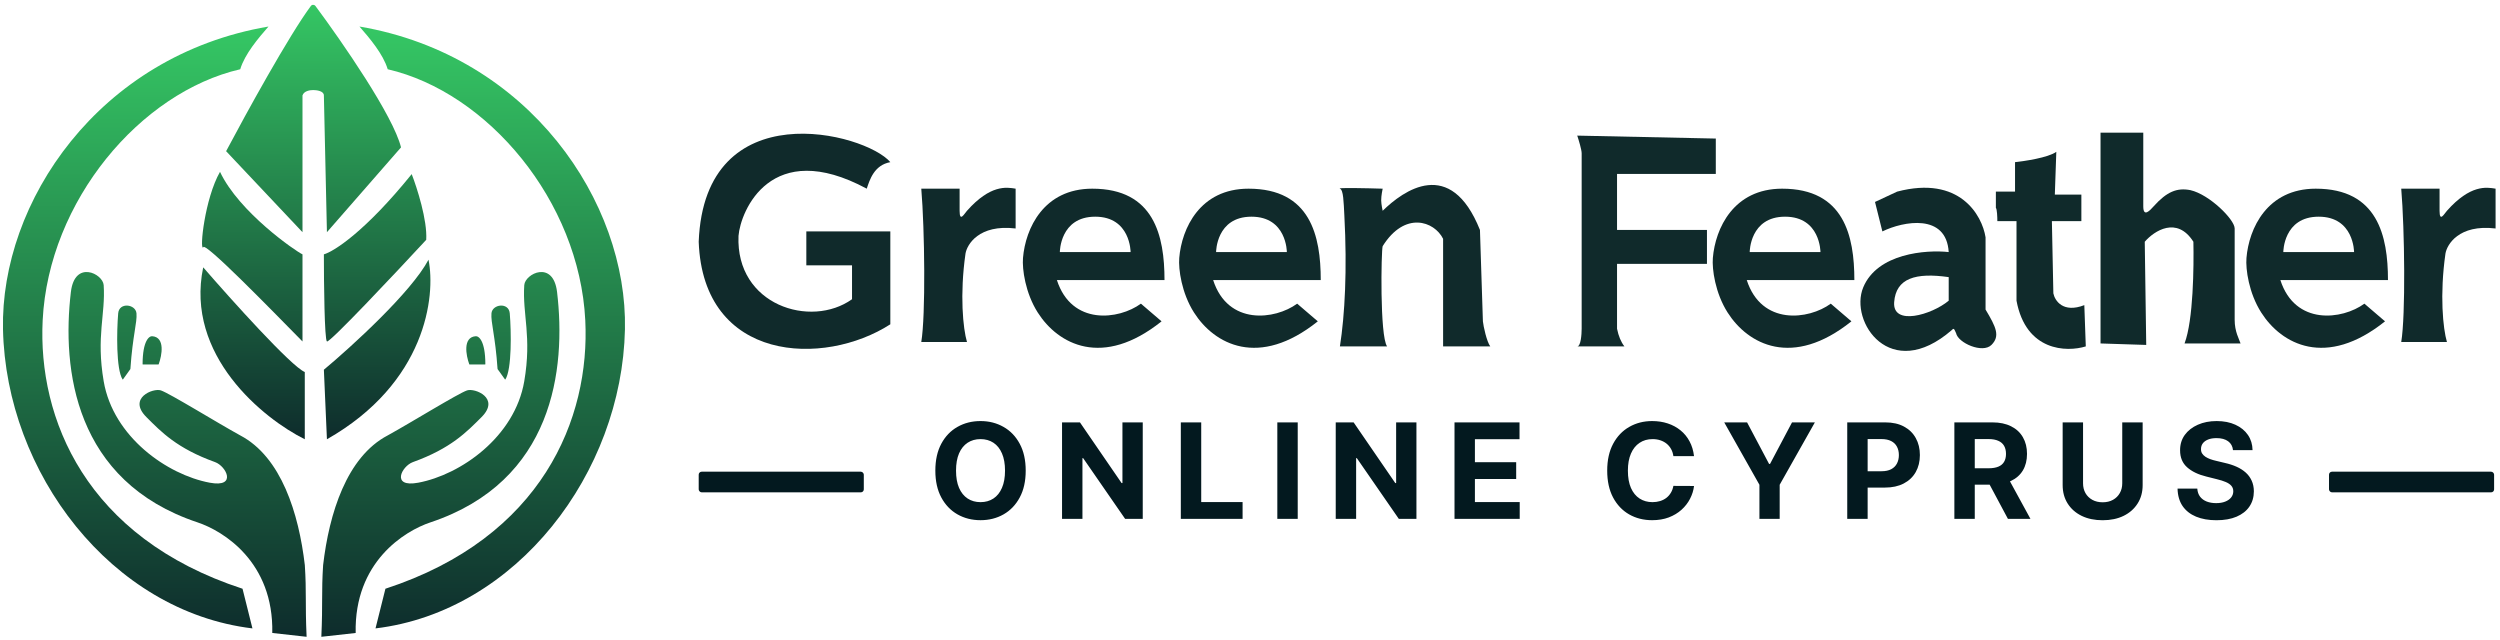 <svg width="848" height="217" viewBox="0 0 848 217" fill="none" xmlns="http://www.w3.org/2000/svg">
<path d="M104 216L92.356 214.706C92.874 190.643 75.796 180.123 66.998 177.188C25.202 163.242 20.939 125.179 24.044 99.045C25.349 88.059 34.912 92.835 35.17 96.716C35.835 106.686 32.564 114.052 35.17 129.319C38.395 148.208 56.739 161.04 71.138 163.732C80.498 165.483 76.764 158.12 72.949 156.746C60.011 152.089 54.663 146.481 49.661 141.48C43.192 135.011 51.99 131.531 54.577 132.424C57.671 133.492 73.639 143.377 81.488 147.69C95.424 154.996 101.349 174.195 103.397 191.677C104 200.992 103.483 204.615 104 216Z" fill="url(#paint0_linear_142_280)"/>
<path d="M44.227 125.179L41.722 128.685C41.682 128.742 41.6 128.744 41.563 128.686C39.367 125.198 39.575 112.43 40.087 106.29C40.41 102.409 46.036 103.153 46.297 106.29C46.556 109.395 45.003 113.794 44.227 125.179Z" fill="url(#paint1_linear_142_280)"/>
<path d="M53.731 123.626H48.467C48.412 123.626 48.367 123.579 48.367 123.524C48.386 115.539 50.614 113.881 51.731 114.052C56.048 114.464 54.938 120.522 53.825 123.562C53.81 123.602 53.773 123.626 53.731 123.626Z" fill="url(#paint2_linear_142_280)"/>
<path d="M85.628 213.154L82.264 199.699C28.964 182.301 12.802 141.837 14.474 108.619C16.514 68.099 47.649 31.31 81.488 23.49C83.045 18.315 87.615 12.967 91.066 9C33.367 18.832 0.105 68.694 1.018 111.724C2.051 160.347 37.722 207.388 85.628 213.154Z" fill="url(#paint3_linear_142_280)"/>
<path d="M109 216L120.644 214.706C120.126 190.643 137.204 180.123 146.002 177.188C187.798 163.242 192.061 125.179 188.956 99.045C187.651 88.059 178.088 92.835 177.83 96.716C177.165 106.686 180.436 114.052 177.83 129.319C174.605 148.208 156.261 161.04 141.862 163.732C132.502 165.483 136.236 158.12 140.051 156.746C152.989 152.089 158.337 146.481 163.339 141.48C169.808 135.011 161.01 131.531 158.423 132.424C155.329 133.492 139.361 143.377 131.512 147.69C117.576 154.996 111.651 174.195 109.603 191.677C109 200.992 109.517 204.615 109 216Z" fill="url(#paint4_linear_142_280)"/>
<path d="M168.773 125.179L171.278 128.685C171.318 128.742 171.4 128.744 171.437 128.686C173.633 125.198 173.425 112.43 172.913 106.29C172.59 102.409 166.964 103.153 166.703 106.29C166.444 109.395 167.997 113.794 168.773 125.179Z" fill="url(#paint5_linear_142_280)"/>
<path d="M159.269 123.626H164.533C164.588 123.626 164.633 123.579 164.633 123.524C164.614 115.539 162.386 113.881 161.269 114.052C156.952 114.464 158.062 120.522 159.175 123.562C159.19 123.602 159.227 123.626 159.269 123.626Z" fill="url(#paint6_linear_142_280)"/>
<path d="M127.372 213.154L130.735 199.699C184.036 182.301 200.199 141.837 198.526 108.619C196.486 68.099 165.351 31.31 131.512 23.49C129.955 18.315 125.385 12.967 121.934 9C179.632 18.832 212.895 68.694 211.982 111.724C210.949 160.347 175.278 207.388 127.372 213.154Z" fill="url(#paint7_linear_142_280)"/>
<path d="M105.446 2.026C98.085 11.916 83.36 38.703 76.698 51.284L102.605 78.758V32.362C103.123 30.807 105.195 30.548 106.231 30.548C107.268 30.548 109.858 30.807 109.858 32.362L110.895 78.758L136.024 49.988C133.406 39.311 116.068 14.232 107.006 2.038C106.615 1.511 105.838 1.5 105.446 2.026Z" fill="url(#paint8_linear_142_280)"/>
<path d="M139.651 59.059C123.9 78.551 113.226 85.325 109.858 86.275C109.858 95.865 110.066 115.201 110.895 115.823C111.724 116.445 133.692 93.1 144.573 81.35C144.987 74.715 141.464 63.725 139.651 59.059Z" fill="url(#paint9_linear_142_280)"/>
<path d="M102.605 115.823V86.275C100.325 85.238 81.102 72.019 74.626 58.282C69.445 67.354 67.631 84.979 68.927 83.942C68.927 81.35 91.81 104.851 102.605 115.823Z" fill="url(#paint10_linear_142_280)"/>
<path d="M145.35 88.089C139.547 99.079 119.271 117.551 109.858 125.413L110.895 149C144.469 129.923 147.854 100.444 145.35 88.089Z" fill="url(#paint11_linear_142_280)"/>
<path d="M103.382 149V126.191C98.822 124.325 78.512 101.74 68.927 90.681C62.709 120.54 89.306 142.002 103.382 149Z" fill="url(#paint12_linear_142_280)"/>
<path d="M273.507 78.5V89.999H289.007L289.007 101.499C275 111.5 249.504 103.5 250.503 79.999C251.191 71.555 261.5 46.5 294 64C295 61 296.5 56 301.999 55C293.499 45 239 31 237 82C238.5 123 279.5 124.5 301.999 110V78.5H273.507Z" fill="#102A2B"/>
<path d="M312.5 64C313.667 77.833 314 107 312.5 116H328C326.667 111.5 325.5 100 327.5 86C328 83 332 76 344.5 77.5V64L344.429 63.988C341.413 63.485 335.937 62.571 328 71.5C327.06 72.557 325.5 75.5 325.5 71.5V64H312.5Z" fill="#102A2B"/>
<path fill-rule="evenodd" clip-rule="evenodd" d="M358.5 95H395C395 80 391.5 64 370.5 64C354 64 347.833 77.5 347 87.5C346.684 91.29 347.795 99.387 352 106C358.89 116.834 374 125 394 109L387 103C379.5 108.5 363.5 110.5 358.5 95ZM383.5 85.5H359.5C359.5 85.5 359.5 73.5 371.5 73.5C383.5 73.5 383.5 85.5 383.5 85.5Z" fill="#102A2B"/>
<path fill-rule="evenodd" clip-rule="evenodd" d="M411.5 95H448C448 80 444.5 64 423.5 64C407 64 400.833 77.5 400 87.5C399.684 91.29 400.794 99.388 405 106C411.889 116.834 427 125 447 109L440 103C432.5 108.5 416.5 110.5 411.5 95ZM436.5 85.5H412.5C412.5 85.5 412.5 73.5 424.5 73.5C436.5 73.5 436.5 85.5 436.5 85.5Z" fill="#102A2B"/>
<path d="M456 73C455.757 68.5 455.7 64.4 454.5 64C453.3 63.6 463.667 63.833 469 64C469 64 468.472 66.426 468.5 68C468.524 69.38 469 71.5 469 71.5C476 64.667 492 53 502 78L503 109C503.167 110.667 504.3 115.9 505.5 117.5H489.5V81C486.5 75 476.5 71.5 469 83.5C468.5 85 468 114 470.5 117.5H454.5C456.167 106.833 457 91.5 456 73Z" fill="#102A2B"/>
<path d="M535 117.5H551C549.833 116 549 114 548.5 111.5V89.5H579V78H548.5V59H582V47L535 46C535.5 47.5 536.5 50.8 536.5 52V111.5C536.5 113.5 536.2 117.5 535 117.5Z" fill="#102A2B"/>
<path fill-rule="evenodd" clip-rule="evenodd" d="M592.5 95H629C629 80 625.5 64 604.5 64C588 64 581.833 77.5 581 87.5C580.684 91.29 581.794 99.388 586 106C592.889 116.834 608 125 628 109L621 103C613.5 108.5 597.5 110.5 592.5 95ZM617.5 85.5H593.5C593.5 85.5 593.5 73.5 605.5 73.5C617.5 73.5 617.5 85.5 617.5 85.5Z" fill="#102A2B"/>
<path fill-rule="evenodd" clip-rule="evenodd" d="M661 85.5C653.333 84.667 636.8 85.9 632 97.5C627.2 109.1 641.2 130 662 112C662.578 111.5 662.7 111 663.5 113C664.167 116.333 672.5 120 675.5 117C678.5 114 677.1 111 673.5 105V80.5C672.333 73 664.7 59.4 643.5 65L636 68.5L638.5 78.5C645.667 75 660.2 72.3 661 85.5ZM661 102V94C649.8 92.4 643.102 94.343 642.5 102.5C641.898 110.657 655.167 106.833 661 102Z" fill="#102A2B"/>
<path d="M697 66H706V75H696L696.5 99.5C697 102 699.8 106.3 707 103.5L707.5 117.5C701 119.5 687.2 119.2 684 102V75H677.5C677.5 73.667 677.4 70.9 677 70.5V65H683.5V55C686.667 54.667 694.7 53.5 697.5 51.5L697 66Z" fill="#102A2B"/>
<path d="M712.5 45V116.5L728 117L727.5 82C730.667 78.333 738.4 73.2 744 82C744.167 90.5 744 108.5 741 116.5H760C759.5 115 758 112.5 758 108.5V77.5C758 74.5 749.5 66 743 64.5C738.435 63.607 735 65 730.5 70L730.418 70.092C729.334 71.298 727 73.898 727 70V45H712.5Z" fill="#102A2B"/>
<path fill-rule="evenodd" clip-rule="evenodd" d="M773.5 95H810C810 80 806.5 64 785.5 64C769 64 762.833 77.5 762 87.5C761.684 91.29 762.794 99.388 767 106C773.889 116.834 789 125 809 109L802 103C794.5 108.5 778.5 110.5 773.5 95ZM798.5 85.5H774.5C774.5 85.5 774.5 73.5 786.5 73.5C798.5 73.5 798.5 85.5 798.5 85.5Z" fill="#102A2B"/>
<path d="M814.5 64C815.667 77.833 816 107 814.5 116H830C828.667 111.5 827.5 100 829.5 86C830 83 834 76 846.5 77.5V64L846.429 63.988C843.413 63.485 837.937 62.571 830 71.5C829.06 72.557 827.5 75.5 827.5 71.5V64H814.5Z" fill="#102A2B"/>
<rect x="237" y="160" width="56" height="7" rx="1" fill="#03191F"/>
<rect x="790" y="160" width="56" height="7" rx="1" fill="#03191F"/>
<path d="M347.919 159.636C347.919 163.205 347.243 166.241 345.89 168.745C344.547 171.249 342.715 173.161 340.392 174.482C338.081 175.792 335.481 176.447 332.594 176.447C329.686 176.447 327.076 175.787 324.764 174.466C322.452 173.145 320.625 171.233 319.283 168.729C317.94 166.225 317.269 163.195 317.269 159.636C317.269 156.067 317.94 153.031 319.283 150.528C320.625 148.024 322.452 146.117 324.764 144.807C327.076 143.486 329.686 142.825 332.594 142.825C335.481 142.825 338.081 143.486 340.392 144.807C342.715 146.117 344.547 148.024 345.89 150.528C347.243 153.031 347.919 156.067 347.919 159.636ZM340.904 159.636C340.904 157.325 340.558 155.375 339.865 153.788C339.183 152.2 338.219 150.996 336.973 150.176C335.726 149.356 334.267 148.946 332.594 148.946C330.922 148.946 329.462 149.356 328.216 150.176C326.969 150.996 326 152.2 325.307 153.788C324.625 155.375 324.284 157.325 324.284 159.636C324.284 161.948 324.625 163.898 325.307 165.485C326 167.072 326.969 168.276 328.216 169.097C329.462 169.917 330.922 170.327 332.594 170.327C334.267 170.327 335.726 169.917 336.973 169.097C338.219 168.276 339.183 167.072 339.865 165.485C340.558 163.898 340.904 161.948 340.904 159.636ZM387.619 143.273V176H381.642L367.404 155.402H367.164V176H360.245V143.273H366.317L380.444 163.855H380.731V143.273H387.619ZM400.535 176V143.273H407.455V170.295H421.485V176H400.535ZM440.187 143.273V176H433.268V143.273H440.187ZM480.454 143.273V176H474.477L460.239 155.402H459.999V176H453.08V143.273H459.152L473.279 163.855H473.567V143.273H480.454ZM493.371 176V143.273H515.423V148.978H500.29V156.776H514.289V162.481H500.29V170.295H515.487V176H493.371ZM574.616 154.73H567.616C567.489 153.825 567.227 153.021 566.833 152.317C566.439 151.604 565.933 150.996 565.315 150.496C564.697 149.995 563.984 149.612 563.174 149.345C562.375 149.079 561.507 148.946 560.569 148.946C558.875 148.946 557.4 149.366 556.143 150.208C554.886 151.039 553.911 152.254 553.218 153.852C552.526 155.439 552.18 157.367 552.18 159.636C552.18 161.969 552.526 163.93 553.218 165.517C553.921 167.104 554.902 168.303 556.159 169.113C557.416 169.922 558.87 170.327 560.521 170.327C561.448 170.327 562.306 170.205 563.094 169.96C563.893 169.714 564.601 169.358 565.219 168.889C565.837 168.409 566.349 167.829 566.753 167.147C567.169 166.465 567.457 165.687 567.616 164.814L574.616 164.846C574.435 166.348 573.982 167.797 573.257 169.192C572.544 170.577 571.579 171.819 570.365 172.916C569.161 174.002 567.723 174.865 566.05 175.505C564.388 176.133 562.508 176.447 560.409 176.447C557.49 176.447 554.88 175.787 552.579 174.466C550.289 173.145 548.477 171.233 547.146 168.729C545.825 166.225 545.164 163.195 545.164 159.636C545.164 156.067 545.835 153.031 547.178 150.528C548.52 148.024 550.342 146.117 552.643 144.807C554.944 143.486 557.533 142.825 560.409 142.825C562.306 142.825 564.063 143.092 565.683 143.624C567.313 144.157 568.756 144.935 570.013 145.957C571.27 146.969 572.293 148.211 573.082 149.681C573.881 151.151 574.392 152.834 574.616 154.73ZM584.86 143.273H592.61L600.073 157.367H600.393L607.855 143.273H615.606L603.668 164.43V176H596.797V164.43L584.86 143.273ZM626.585 176V143.273H639.497C641.979 143.273 644.094 143.747 645.841 144.695C647.588 145.632 648.92 146.937 649.836 148.61C650.763 150.272 651.226 152.19 651.226 154.363C651.226 156.536 650.757 158.454 649.82 160.116C648.882 161.778 647.524 163.072 645.745 163.999C643.977 164.926 641.835 165.389 639.321 165.389H631.091V159.844H638.202C639.534 159.844 640.631 159.615 641.494 159.157C642.368 158.688 643.018 158.044 643.444 157.223C643.881 156.392 644.099 155.439 644.099 154.363C644.099 153.276 643.881 152.328 643.444 151.518C643.018 150.698 642.368 150.064 641.494 149.617C640.621 149.159 639.513 148.93 638.17 148.93H633.504V176H626.585ZM662.921 176V143.273H675.833C678.304 143.273 680.414 143.715 682.161 144.599C683.919 145.473 685.256 146.714 686.172 148.322C687.099 149.92 687.562 151.801 687.562 153.963C687.562 156.137 687.093 158.006 686.156 159.572C685.218 161.128 683.86 162.321 682.081 163.152C680.312 163.983 678.171 164.398 675.657 164.398H667.012V158.837H674.538C675.859 158.837 676.956 158.656 677.83 158.294C678.704 157.932 679.354 157.388 679.78 156.664C680.216 155.94 680.435 155.039 680.435 153.963C680.435 152.877 680.216 151.961 679.78 151.215C679.354 150.469 678.698 149.904 677.814 149.521C676.941 149.127 675.838 148.93 674.506 148.93H669.84V176H662.921ZM680.595 161.107L688.729 176H681.09L673.132 161.107H680.595ZM719.867 143.273H726.786V164.526C726.786 166.913 726.216 169.001 725.076 170.79C723.947 172.58 722.365 173.976 720.33 174.977C718.295 175.968 715.925 176.463 713.219 176.463C710.502 176.463 708.127 175.968 706.092 174.977C704.057 173.976 702.475 172.58 701.346 170.79C700.217 169.001 699.652 166.913 699.652 164.526V143.273H706.571V163.935C706.571 165.181 706.843 166.289 707.386 167.259C707.94 168.228 708.718 168.99 709.719 169.544C710.721 170.098 711.887 170.375 713.219 170.375C714.561 170.375 715.728 170.098 716.719 169.544C717.72 168.99 718.492 168.228 719.036 167.259C719.59 166.289 719.867 165.181 719.867 163.935V143.273ZM757.433 152.685C757.305 151.396 756.756 150.395 755.787 149.681C754.818 148.967 753.502 148.61 751.84 148.61C750.711 148.61 749.757 148.77 748.979 149.089C748.202 149.398 747.605 149.83 747.19 150.384C746.785 150.938 746.582 151.566 746.582 152.27C746.561 152.855 746.684 153.367 746.95 153.804C747.227 154.24 747.605 154.619 748.085 154.938C748.564 155.247 749.118 155.519 749.746 155.753C750.375 155.977 751.046 156.169 751.76 156.328L754.7 157.032C756.128 157.351 757.438 157.777 758.631 158.31C759.825 158.843 760.858 159.498 761.732 160.276C762.605 161.053 763.282 161.969 763.761 163.024C764.251 164.079 764.501 165.288 764.512 166.652C764.501 168.654 763.99 170.391 762.978 171.861C761.977 173.321 760.528 174.455 758.631 175.265C756.746 176.064 754.471 176.463 751.808 176.463C749.166 176.463 746.865 176.059 744.905 175.249C742.955 174.439 741.432 173.241 740.334 171.653C739.248 170.055 738.678 168.079 738.624 165.725H745.32C745.395 166.822 745.709 167.738 746.263 168.473C746.827 169.198 747.579 169.746 748.516 170.119C749.464 170.482 750.535 170.663 751.728 170.663C752.9 170.663 753.917 170.492 754.78 170.151C755.654 169.81 756.33 169.336 756.81 168.729C757.289 168.122 757.529 167.424 757.529 166.636C757.529 165.901 757.31 165.283 756.874 164.782C756.447 164.281 755.819 163.855 754.988 163.504C754.168 163.152 753.161 162.832 751.968 162.545L748.404 161.65C745.645 160.979 743.466 159.929 741.868 158.502C740.27 157.074 739.477 155.151 739.487 152.733C739.477 150.751 740.004 149.02 741.069 147.539C742.145 146.059 743.621 144.903 745.496 144.072C747.371 143.241 749.501 142.825 751.888 142.825C754.317 142.825 756.437 143.241 758.248 144.072C760.07 144.903 761.487 146.059 762.499 147.539C763.511 149.02 764.033 150.735 764.065 152.685H757.433Z" fill="#03191F"/>
<defs>
<linearGradient id="paint0_linear_142_280" x1="52.5" y1="9" x2="52.5" y2="216" gradientUnits="userSpaceOnUse">
<stop stop-color="#35C764"/>
<stop offset="1" stop-color="#0E2C2C"/>
</linearGradient>
<linearGradient id="paint1_linear_142_280" x1="52.5" y1="9" x2="52.5" y2="216" gradientUnits="userSpaceOnUse">
<stop stop-color="#35C764"/>
<stop offset="1" stop-color="#0E2C2C"/>
</linearGradient>
<linearGradient id="paint2_linear_142_280" x1="52.5" y1="9" x2="52.5" y2="216" gradientUnits="userSpaceOnUse">
<stop stop-color="#35C764"/>
<stop offset="1" stop-color="#0E2C2C"/>
</linearGradient>
<linearGradient id="paint3_linear_142_280" x1="52.5" y1="9" x2="52.5" y2="216" gradientUnits="userSpaceOnUse">
<stop stop-color="#35C764"/>
<stop offset="1" stop-color="#0E2C2C"/>
</linearGradient>
<linearGradient id="paint4_linear_142_280" x1="160.5" y1="9" x2="160.5" y2="216" gradientUnits="userSpaceOnUse">
<stop stop-color="#35C764"/>
<stop offset="1" stop-color="#0E2C2C"/>
</linearGradient>
<linearGradient id="paint5_linear_142_280" x1="160.5" y1="9" x2="160.5" y2="216" gradientUnits="userSpaceOnUse">
<stop stop-color="#35C764"/>
<stop offset="1" stop-color="#0E2C2C"/>
</linearGradient>
<linearGradient id="paint6_linear_142_280" x1="160.5" y1="9" x2="160.5" y2="216" gradientUnits="userSpaceOnUse">
<stop stop-color="#35C764"/>
<stop offset="1" stop-color="#0E2C2C"/>
</linearGradient>
<linearGradient id="paint7_linear_142_280" x1="160.5" y1="9" x2="160.5" y2="216" gradientUnits="userSpaceOnUse">
<stop stop-color="#35C764"/>
<stop offset="1" stop-color="#0E2C2C"/>
</linearGradient>
<linearGradient id="paint8_linear_142_280" x1="107" y1="1" x2="107" y2="149" gradientUnits="userSpaceOnUse">
<stop stop-color="#35C764"/>
<stop offset="1" stop-color="#0E2C2C"/>
</linearGradient>
<linearGradient id="paint9_linear_142_280" x1="107" y1="1" x2="107" y2="149" gradientUnits="userSpaceOnUse">
<stop stop-color="#35C764"/>
<stop offset="1" stop-color="#0E2C2C"/>
</linearGradient>
<linearGradient id="paint10_linear_142_280" x1="107" y1="1" x2="107" y2="149" gradientUnits="userSpaceOnUse">
<stop stop-color="#35C764"/>
<stop offset="1" stop-color="#0E2C2C"/>
</linearGradient>
<linearGradient id="paint11_linear_142_280" x1="107" y1="1" x2="107" y2="149" gradientUnits="userSpaceOnUse">
<stop stop-color="#35C764"/>
<stop offset="1" stop-color="#0E2C2C"/>
</linearGradient>
<linearGradient id="paint12_linear_142_280" x1="107" y1="1" x2="107" y2="149" gradientUnits="userSpaceOnUse">
<stop stop-color="#35C764"/>
<stop offset="1" stop-color="#0E2C2C"/>
</linearGradient>
</defs>
</svg>
